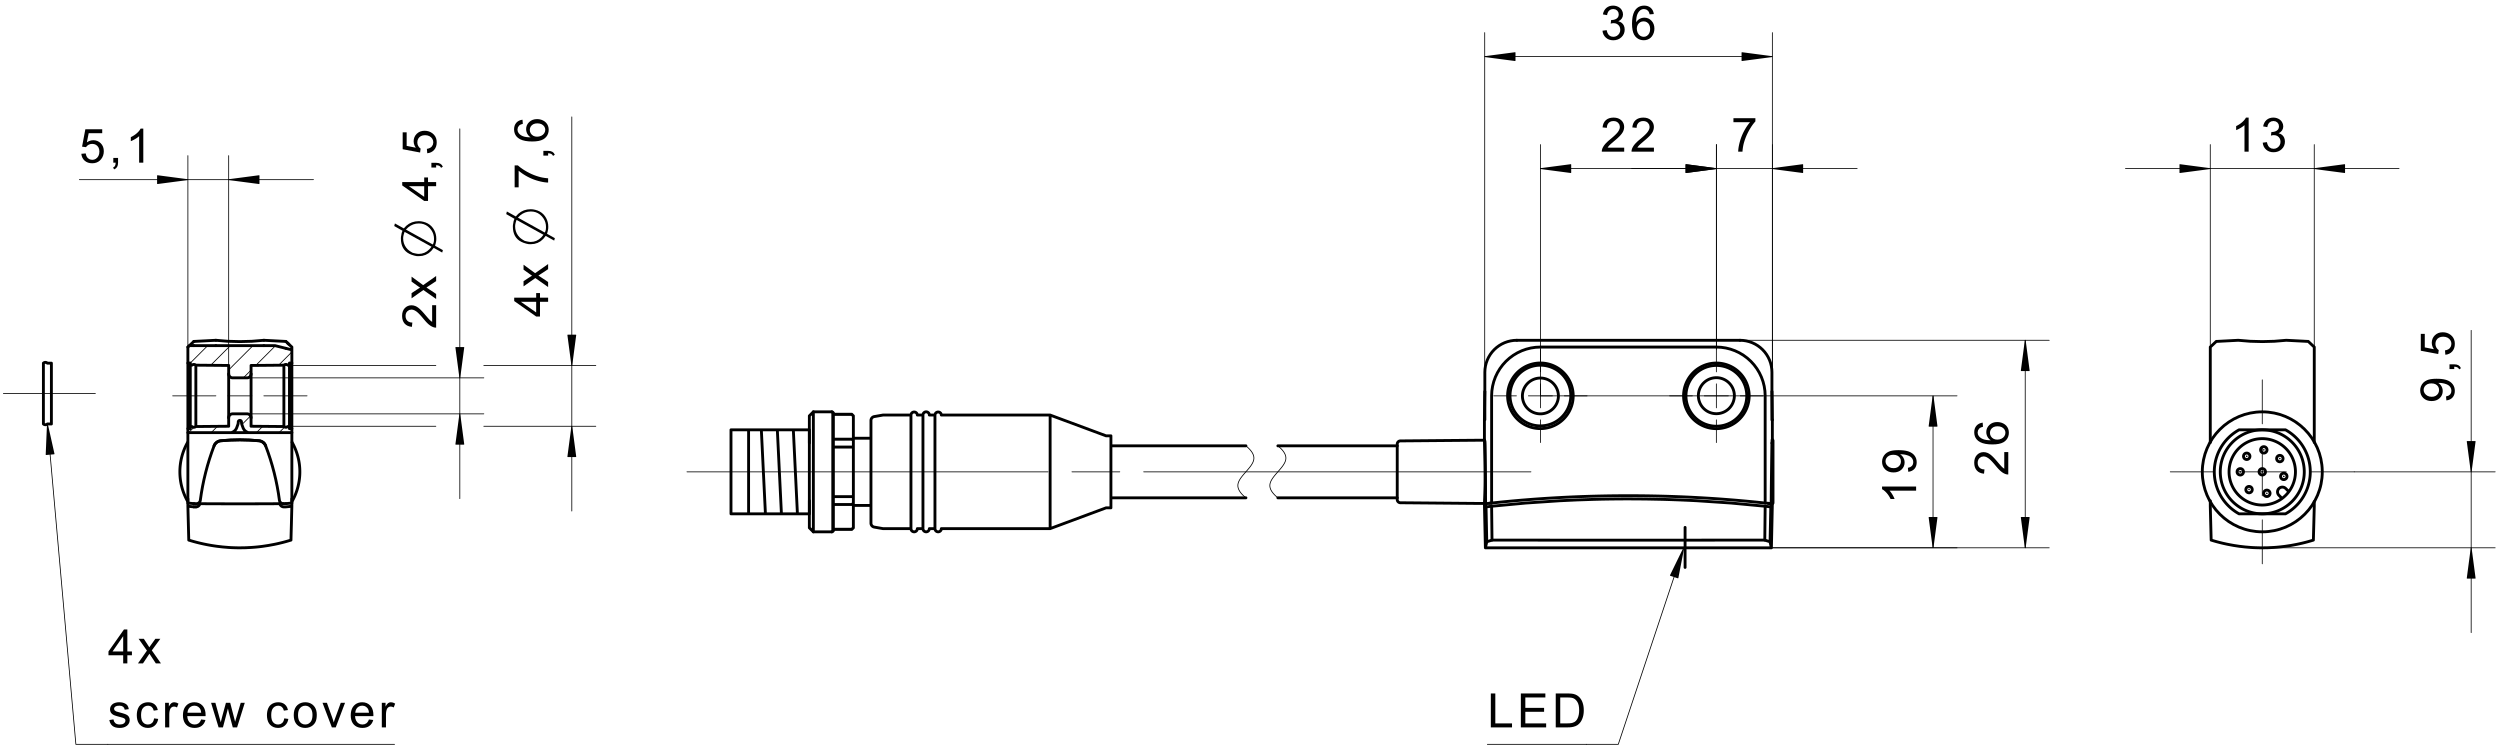 <svg fill="#000000" viewBox="0 0 590.67 176" xmlns="http://www.w3.org/2000/svg"><path d="m162.31 111.48h85.315m5.645 0h11.297m5.652 0h86.17m-35.912 0h9.276m5.67 0h11.339m5.669 0h9.278m172.79 5.67v-11.34m0 17.009v10.393m0-33.071v-10.393m-11.339 21.732h-10.393m16.061 0h11.34m5.668 0h10.395m-555.43-18.495h21.733m341.41 0.542h98.44m-43.873 35.906h43.874m-5.67-35.906v35.906" fill="none" stroke="#000" stroke-linecap="round" stroke-linejoin="round" stroke-miterlimit="10" stroke-width=".189"/><path d="M452.716 114.945v.983h-6.27l.226.263.225.312.227.36.207.37.169.344.132.319h-.95l-.205-.4-.225-.374-.245-.347-.266-.322-.364-.372-.358-.29-.35-.212v-.634M450.863 111.476l-.088-.945.576-.175.392-.284.224-.388.076-.481-.052-.426-.155-.368-.243-.312-.309-.25-.41-.2-.531-.166-.396-.083-.4-.049-.406-.016-.198.006.296.22.254.27.216.319.16.348.098.368.032.388-.046.479-.136.44-.224.4-.316.363-.389.302-.447.216-.504.13-.561.042-.581-.045-.519-.134-.461-.224-.402-.313-.325-.384-.233-.428-.139-.474-.047-.517.047-.508.141-.475.234-.445.32-.398.401-.327.481-.257.338-.123.396-.095.449-.068.507-.04.562-.014.588.014.54.039.491.067.44.094.39.119.426.188.372.228.32.27.264.309.208.342.15.37.087.4.031.429-.033.45-.098.405-.161.361-.228.32-.29.268-.34.21-.393.147zm-3.536-4.028l-.527.05-.448.151-.37.254-.277.318-.165.362-.056.4.059.42.178.38.298.344.393.269.463.163.533.053.479-.05.416-.154.35-.255.264-.333.16-.381.052-.429-.052-.427-.16-.374-.264-.318-.36-.246-.442-.148-.524-.05" fill-rule="evenodd"/><path d="m456.72 93.527-0.945 7.18m0 1e-3h1.89m1e-3 0-0.946-7.181m-0.911 7.181v-0.253m0 0.253v-0.253m0.095 0.253v-0.983m0.096 0.983v-1.712m0.096 1.712v-2.441m0.096 2.441v-3.17m0.097 3.17v-3.9m0.095 3.9v-4.63m0.096 4.63v-5.359m0.096 5.359v-6.088m0.096 6.088v-6.816m0.96 6.816v-0.253m0 0.253v-0.253m-0.096 0.253v-0.983m-0.096 0.983v-1.712m-0.096 1.712v-2.441m-0.095 2.441v-3.17m-0.097 3.17v-3.9m-0.096 3.9v-4.63m-0.096 4.63v-5.359m-0.096 5.359v-6.088m-0.095 6.088v-6.816m-0.049 35.541 0.946-7.18m0-1e-3h-1.891m0 0 0.945 7.181m0.912-7.181v0.253m0-0.253v0.253m-0.096-0.253v0.982m-0.096-0.982v1.712m-0.096-1.712v2.441m-0.095-2.441v3.17m-0.097-3.17v3.9m-0.096-3.9v4.63m-0.096-4.63v5.357m-0.096-5.357v6.087m-0.095-6.087v6.816m-0.96-6.816v0.253m0-0.253v0.253m0.095-0.253v0.982m0.096-0.982v1.712m0.096-1.712v2.441m0.096-2.441v3.17m0.097-3.17v3.9m0.095-3.9v4.63m0.096-4.63v5.357m0.096-5.357v6.087m0.096-6.087v6.816m-38.156 0.365h65.648m-99.428-49.035h99.428m-5.669 49.035v-49.035" fill="none" stroke="#000" stroke-linecap="round" stroke-linejoin="round" stroke-miterlimit="10" stroke-width=".189"/><path d="M473.544 106.815h.947v5.294l-.35-.023-.334-.09-.359-.162-.356-.215-.35-.268-.274-.248-.293-.298-.314-.348-.744-.885-.376-.42-.337-.355-.304-.283-.267-.218-.412-.256-.394-.152-.38-.052-.539.105-.444.316-.225.306-.135.362-.045.42.046.441.143.38.237.317.32.236.395.144.465.05-.104 1.011-.532-.088-.464-.159-.396-.23-.329-.304-.26-.368-.187-.426-.112-.484-.037-.543.04-.546.12-.485.2-.427.28-.367.339-.294.377-.21.416-.126.453-.042.476.05.47.146.314.162.326.217.337.277.281.266.33.34.376.417.866 1.012.338.379.232.237.264.23.265.186M468.44 99.853l.076.979-.5.159-.343.212-.316.445-.104.538.066.442.197.384.26.288.33.245.4.2.358.118.43.085.497.055.566.021-.329-.255-.268-.29-.207-.324-.145-.348-.087-.36-.029-.37.045-.472.136-.437.228-.4.318-.363.386-.304.442-.217.494-.13.547-.044.492.038.468.11.444.18.397.243.33.298.262.352.192.396.115.429.039.464-.036.473-.11.438-.178.402-.254.364-.325.33-.41.278-.502.216-.597.156-.691.094-.784.032-.879-.035-.776-.104-.676-.17-.573-.242-.473-.308-.331-.322-.257-.36-.184-.403-.11-.445-.037-.487.033-.451.1-.408.166-.365.232-.322.29-.273.34-.213.392-.151zm3.453 4.018l.498-.054.476-.16.409-.261.301-.347.18-.396.06-.417-.056-.396-.168-.357-.278-.319-.375-.248-.456-.15-.536-.05-.515.05-.436.148-.356.246-.266.321-.16.371-.054.423.054.42.16.378.266.334.351.257.417.155.484.052" fill-rule="evenodd"/><path d="m478.5 129.43 0.945-7.18m0-1e-3h-1.89m-1e-3 0 0.946 7.181m0.912-7.181v0.253m0-0.253v0.253m-0.096-0.253v0.982m-0.096-0.982v1.712m-0.097-1.712v2.441m-0.095-2.441v3.17m-0.096-3.17v3.9m-0.096-3.9v4.63m-0.096-4.63v5.357m-0.096-5.357v6.087m-0.097-6.087v6.816m-0.959-6.816v0.253m0-0.253v0.253m0.096-0.253v0.982m0.096-0.982v1.712m0.096-1.712v2.441m0.096-2.441v3.17m0.096-3.17v3.9m0.096-3.9v4.63m0.096-4.63v5.357m0.096-5.357v6.087m0.096-6.087v6.816m0.048-48.67-0.945 7.183m-1e-3 0h1.891m0 0-0.945-7.183m-0.912 7.183v-0.254m0 0.254v-0.254m0.096 0.254v-0.984m0.096 0.984v-1.711m0.096 1.711v-2.441m0.096 2.441v-3.171m0.096 3.171v-3.9m0.096 3.9v-4.629m0.096 4.629v-5.36m0.096 5.36v-6.088m0.096 6.088v-6.817m0.96 6.817v-0.254m0 0.254v-0.254m-0.096 0.254v-0.984m-0.096 0.984v-1.711m-0.097 1.711v-2.441m-0.095 2.441v-3.171m-0.096 3.171v-3.9m-0.096 3.9v-4.629m-0.096 4.629v-5.36m-0.096 5.36v-6.088m-0.097 6.088v-6.817m-73.019 1.724v-48.324m13.228 65.022v-65.022m-33.259 5.671h53.291" fill="none" stroke="#000" stroke-linecap="round" stroke-linejoin="round" stroke-miterlimit="10" stroke-width=".189"/><path d="M409.556 28.864v-.945h5.187v.765l-.306.347-.305.39-.304.434-.301.476-.303.517-.285.544-.26.548-.232.556-.204.561-.178.567-.11.41-.092.426-.075.44-.059.457-.041.471h-1.012l.021-.395.046-.425.074-.457.102-.488.129-.52.155-.532.178-.523.204-.516.227-.51.253-.5.27-.48.277-.453.283-.42.289-.388.296-.357" fill-rule="evenodd"/><path d="m405.52 39.835-7.181-0.947m0 0v1.89m0 1e-3 7.181-0.944m-7.181-0.912h0.254m-0.254 0h0.254m-0.254 0.096h0.984m-0.984 0.096h1.712m-1.712 0.095h2.442m-2.442 0.097h3.172m-3.172 0.096h3.9m-3.9 0.094h4.629m-4.629 0.098h5.358m-5.358 0.095h6.088m-6.088 0.095h6.817m-6.817 0.962h0.254m-0.254 0h0.254m-0.254-0.097h0.984m-0.984-0.095h1.712m-1.712-0.096h2.442m-2.442-0.098h3.172m-3.172-0.094h3.9m-3.9-0.097h4.629m-4.629-0.097h5.358m-5.358-0.094h6.088m-6.088-0.096h6.817m13.592-0.048 7.181 0.944m0 0v-1.891m0 0-7.181 0.947m7.181 0.912h-0.253m0.253 0h-0.253m0.253-0.097h-0.982m0.982-0.095h-1.712m1.712-0.096h-2.441m2.441-0.098h-3.169m3.169-0.094h-3.9m3.9-0.097h-4.628m4.628-0.097h-5.357m5.357-0.094h-6.086m6.086-0.096h-6.816m6.816-0.96h-0.253m0.253 0h-0.253m0.253 0.096h-0.982m0.982 0.096h-1.712m1.712 0.095h-2.441m2.441 0.097h-3.169m3.169 0.096h-3.9m3.9 0.094h-4.628m4.628 0.098h-5.357m5.357 0.095h-6.086m6.086 0.095h-6.816m-55.167 53.742v-59.363m41.574 48.324v-48.324m-41.574 5.671h41.574" fill="none" stroke="#000" stroke-linecap="round" stroke-linejoin="round" stroke-miterlimit="10" stroke-width=".189"/><path d="M383.745 34.883v.945h-5.294l.022-.35.091-.334.163-.359.214-.354.268-.352.248-.272.299-.294.348-.314.884-.744.421-.375.352-.339.287-.302.217-.268.254-.411.154-.396.051-.38-.105-.537-.315-.446-.307-.225-.361-.135-.42-.045-.443.048-.378.141-.316.238-.238.321-.144.393-.05.466-1.011-.103.088-.532.159-.464.232-.397.302-.328.368-.262.426-.186.484-.112.542-.036.547.04.487.12.426.2.366.28.294.337.21.377.126.416.043.454-.05.477-.147.468-.162.316-.217.325-.277.338-.266.281-.34.328-.416.376-1.013.867-.379.337-.238.232-.228.264-.187.267M390.772 34.883v.945h-5.296l.024-.35.09-.334.163-.359.214-.354.269-.352.25-.272.297-.294.346-.314.886-.744.421-.375.352-.339.285-.302.219-.268.255-.411.153-.396.05-.38-.105-.537-.316-.446-.305-.225-.363-.135-.42-.045-.441.048-.379.141-.316.238-.238.321-.143.393-.05.466-1.011-.103.088-.532.158-.464.232-.397.302-.328.369-.262.427-.186.482-.112.543-.036.547.04.486.12.427.2.367.28.293.337.21.377.125.416.042.454-.049.477-.147.468-.16.316-.22.325-.276.338-.265.281-.34.328-.416.376-1.012.867-.38.337-.239.232-.228.264-.186.267" fill-rule="evenodd"/><path d="m363.95 39.835 7.18 0.944m0 0v-1.891m0 0-7.18 0.947m7.18 0.912h-0.253m0.253 0h-0.253m0.253-0.097h-0.982m0.982-0.095h-1.711m1.711-0.096h-2.44m2.44-0.098h-3.17m3.17-0.094h-3.9m3.9-0.097h-4.627m4.627-0.097h-5.358m5.358-0.094h-6.087m6.087-0.096h-6.815m6.815-0.96h-0.253m0.253 0h-0.253m0.253 0.096h-0.982m0.982 0.096h-1.711m1.711 0.095h-2.44m2.44 0.097h-3.17m3.17 0.096h-3.9m3.9 0.094h-4.627m4.627 0.098h-5.358m5.358 0.095h-6.087m6.087 0.095h-6.815m41.209 0.05-7.181-0.947m0 0v1.89m0 1e-3 7.181-0.944m-7.181-0.912h0.254m-0.254 0h0.254m-0.254 0.096h0.984m-0.984 0.096h1.712m-1.712 0.095h2.442m-2.442 0.097h3.172m-3.172 0.096h3.9m-3.9 0.094h4.629m-4.629 0.098h5.358m-5.358 0.095h6.088m-6.088 0.095h6.817m-6.817 0.962h0.254m-0.254 0h0.254m-0.254-0.097h0.984m-0.984-0.095h1.712m-1.712-0.096h2.442m-2.442-0.098h3.172m-3.172-0.094h3.9m-3.9-0.097h4.629m-4.629-0.097h5.358m-5.358-0.094h6.088m-6.088-0.096h6.817m13.592 59.313v-91.488m-67.962 85.949v-85.949m67.962 5.669h-67.961" fill="none" stroke="#000" stroke-linecap="round" stroke-linejoin="round" stroke-miterlimit="10" stroke-width=".189"/><path d="M378.616 7.256l.984-.132.139.507.19.402.244.3.454.274.54.092.438-.054.391-.161.341-.267.267-.345.161-.399.052-.446-.048-.426-.148-.372-.245-.318-.323-.246-.374-.148-.428-.048-.314.027-.382.081.11-.862.159.01.404-.037.377-.11.35-.18.278-.26.17-.335.054-.418-.092-.493-.273-.403-.42-.266-.527-.088-.526.089-.43.27-.225.282-.163.36-.104.441-.982-.174.117-.467.177-.41.234-.355.29-.299.339-.239.379-.172.417-.101.456-.035.427.032.401.095.38.157.339.21.281.254.221.302.222.501.073.532-.07.496-.207.45-.347.382-.479.295.439.149.367.228.297.307.22.37.13.431.045.49-.048.503-.144.464-.24.427-.334.385-.408.319-.458.227-.51.137-.558.045-.506-.04-.461-.117-.416-.197-.372-.275-.31-.337-.235-.384-.16-.43M390.741 3.32l-.978.076-.159-.5-.212-.341-.447-.315-.538-.105-.442.065-.384.196-.288.261-.242.33-.2.398-.119.36-.087.43-.053.497-.021.567.254-.33.291-.268.324-.206.348-.146.359-.086.37-.03.474.046.436.136.4.228.362.317.304.388.216.44.131.495.044.546-.037.491-.108.468-.184.445-.242.398-.297.329-.352.263-.396.192-.43.114-.463.039-.474-.036-.437-.11-.401-.18-.366-.251-.328-.324-.278-.411-.219-.503-.155-.597-.093-.69-.032-.785.035-.878.102-.776.174-.676.238-.575.31-.472.32-.33.362-.257.403-.185.445-.11.486-.037.452.034.408.1.365.165.323.232.273.29.212.34.15.393zm-4.017 3.455l.053.497.16.476.26.41.346.3.398.18.416.06.396-.055.359-.168.317-.279.25-.376.149-.456.05-.535-.05-.514-.147-.435-.245-.357-.321-.267-.372-.16-.423-.053-.423.053-.376.16-.333.267-.257.35-.155.418-.052.484" fill-rule="evenodd"/><path d="m418.75 13.377-7.18-0.945m0 0v1.89m0 1e-3 7.18-0.946m-7.18-0.912h0.253m-0.253 0h0.253m-0.253 0.096h0.983m-0.983 0.096h1.712m-1.712 0.096h2.441m-2.441 0.097h3.17m-3.17 0.095h3.9m-3.9 0.096h4.63m-4.63 0.096h5.357m-5.357 0.096h6.087m-6.087 0.097h6.816m-6.816 0.96h0.253m-0.253 0h0.253m-0.253-0.097h0.983m-0.983-0.096h1.712m-1.712-0.096h2.441m-2.441-0.096h3.17m-3.17-0.095h3.9m-3.9-0.097h4.63m-4.63-0.096h5.357m-5.357-0.096h6.087m-6.087-0.096h6.816m-67.598-0.048 7.18 0.946m0 0v-1.891m0 0-7.18 0.945m7.18 0.913h-0.253m0.253 0h-0.253m0.253-0.097h-0.982m0.982-0.096h-1.711m1.711-0.096h-2.44m2.44-0.096h-3.17m3.17-0.095h-3.9m3.9-0.097h-4.629m4.629-0.096h-5.358m5.358-0.096h-6.086m6.086-0.096h-6.817m6.817-0.96h-0.253m0.253 0h-0.253m0.253 0.096h-0.982m0.982 0.096h-1.711m1.711 0.096h-2.44m2.44 0.097h-3.17m3.17 0.095h-3.9m3.9 0.096h-4.629m4.629 0.096h-5.358m5.358 0.096h-6.086m6.086 0.097h-6.817m205.08 98.15h33.297m-55.029 17.953h55.03m-5.67 20.031v-71.407" fill="none" stroke="#000" stroke-linecap="round" stroke-linejoin="round" stroke-miterlimit="10" stroke-width=".189"/><path d="M578.005 94.608l-.088-.945.576-.175.392-.284.226-.387.074-.483-.052-.425-.156-.366-.241-.314-.31-.249-.41-.201-.53-.165-.395-.082-.402-.05-.405-.015-.197.004.293.222.256.268.216.32.16.347.097.368.032.388-.045.477-.135.442-.225.402-.316.363-.39.301-.446.215-.504.13-.563.043-.578-.045-.522-.135-.46-.224-.401-.313-.325-.383-.234-.429-.137-.473-.048-.519.048-.505.14-.476.233-.446.32-.397.402-.328.481-.257.337-.122.395-.096.45-.066.507-.043.563-.012.59.012.54.04.489.068.438.092.391.12.427.188.373.228.317.27.266.31.208.341.149.372.09.4.029.428-.032.448-.098.405-.162.363-.227.32-.29.267-.34.21-.394.149zm-3.536-4.027l-.526.05-.448.152-.371.251-.276.32-.167.36-.054.402.06.418.178.382.298.343.392.27.462.162.534.054.478-.05.416-.154.352-.256.264-.333.158-.38.053-.428-.053-.428-.158-.373-.264-.32-.361-.246-.443-.146-.524-.05M579.857 87.2h-1.12v-1.121h1.12l.559.054.436.164.34.284.25.411-.42.273-.17-.27-.235-.188-.32-.116-.44-.048M577.76 83.819l-.088-1.034.461-.109.379-.178.296-.243.284-.463.093-.547-.058-.45-.179-.4-.297-.352-.398-.274-.473-.164-.55-.056-.523.054-.443.158-.363.264-.27.347-.163.41-.053.478.054.452.164.407.246.34.312.26-.12.925-4.116-.776v-3.985h.94v3.198l2.153.431-.279-.49-.168-.503-.056-.522.046-.502.136-.464.226-.423.319-.38.39-.316.442-.227.492-.134.545-.044.526.038.489.119.45.199.415.277.351.33.272.377.195.42.117.466.039.512-.039.522-.115.47-.19.423-.268.372-.331.307-.381.233-.431.161" fill-rule="evenodd"/><path d="m583.86 111.48 0.945-7.182m1e-3 0h-1.891m0 0 0.945 7.182m0.912-7.182v0.254m0-0.254v0.254m-0.096-0.254v0.985m-0.096-0.985v1.712m-0.096-1.712v2.442m-0.096-2.442v3.171m-0.096-3.171v3.9m-0.096-3.9v4.63m-0.096-4.63v5.36m-0.096-5.36v6.087m-0.096-6.087v6.818m-0.96-6.818v0.254m0-0.254v0.254m0.096-0.254v0.985m0.096-0.985v1.712m0.096-1.712v2.442m0.096-2.442v3.171m0.096-3.171v3.9m0.096-3.9v4.63m0.096-4.63v5.36m0.096-5.36v6.087m0.096-6.087v6.818m0.048 18.317-0.945 7.182m0 0h1.89m1e-3 0-0.946-7.182m-0.912 7.182v-0.255m0 0.255v-0.255m0.096 0.255v-0.984m0.096 0.984v-1.712m0.096 1.712v-2.443m0.096 2.443v-3.172m0.096 3.172v-3.9m0.096 3.9v-4.631m0.096 4.631v-5.36m0.096 5.36v-6.088m0.096 6.088v-6.818m0.96 6.818v-0.255m0 0.255v-0.255m-0.096 0.255v-0.984m-0.096 0.984v-1.712m-0.096 1.712v-2.443m-0.096 2.443v-3.172m-0.096 3.172v-3.9m-0.096 3.9v-4.631m-0.096 4.631v-5.36m-0.096 5.36v-6.088m-0.096 6.088v-6.818m-61.692-47.797v-47.836m24.567 47.836v-47.836m-44.599 5.671h64.63" fill="none" stroke="#000" stroke-linecap="round" stroke-linejoin="round" stroke-miterlimit="10" stroke-width=".189"/><path d="M531.284 35.828h-.984v-6.27l-.261.226-.312.225-.362.227-.37.207-.344.169-.319.132v-.95l.4-.205.373-.225.348-.245.323-.266.37-.364.293-.357.212-.35h.633M534.61 33.712l.983-.13.14.505.191.402.243.3.454.275.542.09.438-.051.39-.162.341-.268.268-.345.16-.397.053-.448-.049-.426-.148-.372-.245-.317-.323-.245-.375-.15-.429-.048-.313.027-.38.083.109-.864.157.012.407-.038.376-.109.35-.181.28-.259.166-.337.056-.416-.09-.495-.277-.401-.418-.267-.526-.09-.526.091-.431.271-.224.281-.165.36-.103.442-.984-.176.12-.466.176-.41.233-.355.291-.3.339-.239.378-.17.418-.103.456-.033.425.03.403.095.38.159.338.208.28.256.223.301.223.501.073.531-.07.496-.209.45-.346.383-.479.295.437.148.368.228.299.307.217.372.132.429.044.488-.048.507-.144.464-.238.426-.335.386-.408.317-.459.228-.508.136-.56.045-.505-.038-.461-.119-.416-.196-.372-.275-.311-.337-.235-.384-.161-.43" fill-rule="evenodd"/><path d="m522.22 39.835-7.181-0.947m0 0v1.89m0 1e-3 7.181-0.944m-7.181-0.912h0.253m-0.253 0h0.253m-0.253 0.096h0.982m-0.982 0.096h1.712m-1.712 0.095h2.441m-2.441 0.097h3.17m-3.17 0.096h3.9m-3.9 0.094h4.629m-4.629 0.098h5.358m-5.358 0.095h6.088m-6.088 0.095h6.816m-6.816 0.962h0.253m-0.253 0h0.253m-0.253-0.097h0.982m-0.982-0.095h1.712m-1.712-0.096h2.441m-2.441-0.098h3.17m-3.17-0.094h3.9m-3.9-0.097h4.629m-4.629-0.097h5.358m-5.358-0.094h6.088m-6.088-0.096h6.816m24.932-0.048 7.181 0.944m0 0v-1.891m0 0-7.181 0.947m7.181 0.912h-0.253m0.253 0h-0.253m0.253-0.097h-0.983m0.983-0.095h-1.712m1.712-0.096h-2.441m2.441-0.098h-3.17m3.17-0.094h-3.9m3.9-0.097h-4.628m4.628-0.097h-5.359m5.359-0.094h-6.087m6.087-0.096h-6.816m6.816-0.96h-0.253m0.253 0h-0.253m0.253 0.096h-0.983m0.983 0.096h-1.712m1.712 0.095h-2.441m2.441 0.097h-3.17m3.17 0.096h-3.9m3.9 0.094h-4.628m4.628 0.098h-5.359m5.359 0.095h-6.087m6.087 0.095h-6.816m-488.78 57.994h55.937m-55.937-8.504h55.937m-5.669-58.827v87.362" fill="none" stroke="#000" stroke-linecap="round" stroke-linejoin="round" stroke-miterlimit="10" stroke-width=".189"/><path d="M102.1 72.116h.945v5.296l-.348-.023-.336-.092-.358-.161-.355-.216-.352-.268-.272-.248-.293-.297-.314-.348-.745-.886-.375-.42-.338-.353-.303-.285-.268-.218-.41-.254-.397-.154-.378-.05-.539.104-.445.316-.226.305-.134.363-.044.42.046.441.143.38.236.315.321.237.394.144.466.05-.104 1.013-.532-.088-.464-.16-.397-.231-.33-.303-.26-.369-.186-.425-.11-.484-.038-.543.04-.545.12-.487.2-.427.28-.367.337-.293.38-.21.414-.126.453-.042.478.049.467.148.316.16.325.219.338.277.281.265.328.339.376.417.869 1.013.337.38.23.237.264.229.267.187M103.045 70.643l-3.017-2.122-2.788 1.963v-1.23l1.362-.891.355-.227.295-.177-.34-.23-1.672-1.192v-1.174l2.733 2.006 3.072-2.16v1.208l-2.29 1.51 2.29 1.524M103.045 43.993h-1.918v3.476h-.902l-5.193-3.657v-.803h5.193v-1.082h.902v1.082h1.918zm-2.82 0h-3.613l3.613 2.51v-2.51M103.045 39.59h-1.121v-1.12h1.121l.558.054.437.164.339.283.25.412-.42.273-.169-.272-.235-.188-.321-.115-.439-.048M100.945 36.21l-.086-1.034.46-.11.381-.177.295-.244.284-.462.093-.548-.058-.45-.18-.401-.297-.352-.396-.273-.473-.164-.552-.055-.521.053-.443.159-.364.264-.27.345-.162.412-.054.478.054.452.164.406.245.34.312.26-.12.926-4.116-.778v-3.984h.94v3.198l2.155.432-.28-.49-.168-.504-.056-.521.045-.504.138-.463.226-.422.319-.382.39-.314.44-.227.494-.135.544-.045.525.04.49.119.45.198.416.278.35.33.272.375.196.421.116.467.038.51-.038.523-.115.471-.19.421-.269.374-.33.306-.382.234-.43.16M100.003 52.393l.562.174.511.236.456.298.405.36.354.423.285.457.222.481.16.506.095.53.032.551-.02.476-.12.618-.1.357-.059.199 1.85 1.034-.16.578-2.008-1.114-.561.708-.635.551-.708.393-.78.238-.855.077-.537-.019-.536-.12-.61-.19-.542-.235-.473-.283-.404-.33-.336-.374-.28-.422-.218-.474-.154-.525-.094-.576-.03-.627.018-.377.082-.438.078-.477.2-.537-1.95-1.113.16-.616 2.106 1.173.575-.616.641-.479.708-.34.775-.207.841-.069.522.035zm-4.096 1.85l6.344 3.518.165-.32.099-.432.033-.54-.041-.573-.122-.544-.202-.513-.285-.482-.365-.453-.433-.401-.472-.31-.513-.224-.554-.135-.592-.043-.696.057-.653.174-.612.292-.57.406zm-.656 2.048l.042.6.13.564.216.524.3.488.386.448.29.249.39.272.492.293.594.144.476.086.362.029.7-.068.652-.203.604-.337.558-.473.51-.61-6.363-3.518-.188.574-.114.504-.037.434" fill-rule="evenodd"/><path d="m108.64 97.779-0.945 7.18m0 1e-3h1.892m0 0-0.947-7.181m-0.911 7.181v-0.253m0 0.253v-0.253m0.097 0.253v-0.983m0.094 0.983v-1.712m0.096 1.712v-2.441m0.098 2.441v-3.17m0.095 3.17v-3.9m0.095 3.9v-4.628m0.098 4.628v-5.357m0.094 5.357v-6.087m0.096 6.087v-6.816m0.96 6.816v-0.253m0 0.253v-0.253m-0.096 0.253v-0.983m-0.096 0.983v-1.712m-0.096 1.712v-2.441m-0.095 2.441v-3.17m-0.097 3.17v-3.9m-0.096 3.9v-4.628m-0.096 4.628v-5.357m-0.096 5.357v-6.087m-0.095 6.087v-6.816m-0.049-8.869 0.947-7.18m0 0h-1.892m0 0 0.945 7.18m0.912-7.18v0.253m0-0.253v0.253m-0.096-0.253v0.982m-0.096-0.982v1.712m-0.096-1.712v2.441m-0.095-2.441v3.169m-0.097-3.169v3.9m-0.096-3.9v4.627m-0.096-4.627v5.357m-0.096-5.357v6.086m-0.095-6.086v6.814m-0.96-6.814v0.253m0-0.253v0.253m0.097-0.253v0.982m0.094-0.982v1.712m0.096-1.712v2.441m0.098-2.441v3.169m0.095-3.169v3.9m0.095-3.9v4.627m0.098-4.627v5.357m0.094-5.357v6.086m0.096-6.086v6.814m-49.274 11.799h43.653m11.338 0h26.458m-81.449-14.361h43.653m11.338 0h26.458m-5.669-58.723v93.116" fill="none" stroke="#000" stroke-linecap="round" stroke-linejoin="round" stroke-miterlimit="10" stroke-width=".189"/><path d="M129.503 71.308h-1.92v3.476h-.902l-5.191-3.656v-.804h5.191v-1.081h.903v1.081h1.919zm-2.822 0h-3.613l3.613 2.51v-2.51M129.503 67.819l-3.018-2.122-2.788 1.963v-1.23l1.36-.891.358-.227.293-.178-.34-.23-1.67-1.19v-1.175l2.731 2.006 3.074-2.16v1.208l-2.291 1.51 2.29 1.524M122.539 44.257h-.946v-5.186h.764l.348.305.39.305.433.303.476.304.519.301.542.287.55.259.554.232.562.204.569.177.41.11.423.091.442.076.456.059.472.041v1.011l-.396-.02-.424-.047-.458-.074-.488-.102-.52-.129-.532-.155-.524-.177-.516-.204-.506-.228-.502-.252-.482-.27-.45-.277-.421-.282-.39-.291-.355-.295M129.503 36.767h-1.122v-1.122h1.122l.557.055.436.164.34.283.25.412-.42.272-.17-.271-.235-.188-.32-.115-.438-.049M123.452 28.28l.076.979-.5.157-.343.215-.314.444-.106.538.066.442.197.384.26.288.33.244.4.2.36.118.427.086.498.053.566.021-.329-.253-.268-.29-.205-.325-.147-.348-.087-.36-.029-.368.045-.474.136-.436.229-.4.317-.363.386-.304.442-.217.494-.13.547-.044.492.036.468.11.445.182.397.243.329.297.262.352.192.395.115.43.039.465-.036.473-.11.437-.178.402-.254.365-.325.328-.41.28-.502.217-.597.156-.691.092-.784.031-.879-.033-.776-.104-.676-.171-.573-.241-.473-.308-.332-.322-.257-.361-.182-.404-.11-.444-.038-.487.035-.45.099-.408.165-.366.231-.322.291-.274.34-.21.392-.152zm3.453 4.017l.498-.053.476-.16.409-.261.302-.346.18-.397.06-.417-.057-.396-.168-.358-.278-.317-.375-.25-.457-.149-.535-.05-.515.05-.435.147-.357.245-.267.322-.16.372-.053.422.054.422.16.377.266.333.351.258.417.154.484.052M126.46 49.57l.561.173.51.236.459.298.403.36.352.423.287.457.224.48.159.506.094.53.032.552-.02.476-.118.618-.1.357-.06.198 1.85 1.035-.16.578-2.008-1.114-.561.707-.635.552-.708.393-.78.237-.856.078-.536-.019-.537-.12-.61-.19-.54-.237-.474-.28-.405-.33-.336-.375-.279-.422-.217-.475-.156-.524-.092-.576-.032-.627.02-.377.08-.439.08-.476.198-.537-1.949-1.113.16-.616 2.107 1.173.574-.616.64-.479.71-.342.773-.206.841-.068.523.035zm-4.096 1.847l6.343 3.52.165-.32.1-.432.032-.541-.04-.573-.121-.543-.203-.513-.284-.482-.365-.453-.434-.401-.473-.312-.513-.223-.554-.134-.59-.043-.696.057-.654.174-.613.291-.57.406zm-.656 2.05l.043.6.13.564.212.524.302.488.386.448.29.25.39.271.494.293.592.144.477.085.361.03.7-.068.654-.203.604-.337.557-.473.508-.61-6.363-3.518-.188.574-.112.504-.037.434" fill-rule="evenodd"/><path d="m135.1 100.71-0.946 7.181m0 1e-3h1.89m0 0-0.944-7.182m-0.912 7.182v-0.254m0 0.254v-0.254m0.096 0.254v-0.983m0.096 0.983v-1.713m0.096 1.713v-2.442m0.095 2.442v-3.171m0.097 3.171v-3.9m0.096 3.9v-4.63m0.096 4.63v-5.358m0.096 5.358v-6.087m0.095 6.087v-6.817m0.96 6.817v-0.254m0 0.254v-0.254m-0.095 0.254v-0.983m-0.096 0.983v-1.713m-0.096 1.713v-2.442m-0.096 2.442v-3.171m-0.097 3.171v-3.9m-0.095 3.9v-4.63m-0.096 4.63v-5.358m-0.096 5.358v-6.087m-0.096 6.087v-6.817m-0.048-14.726 0.944-7.183m0 0h-1.89m0 0 0.946 7.183m0.911-7.183v0.255m0-0.255v0.255m-0.095-0.255v0.984m-0.096-0.984v1.713m-0.096-1.713v2.443m-0.096-2.443v3.172m-0.097-3.172v3.9m-0.095-3.9v4.63m-0.096-4.63v5.358m-0.096-5.358v6.088m-0.096-6.088v6.817m-0.96-6.817v0.255m0-0.255v0.255m0.096-0.255v0.984m0.096-0.984v1.713m0.096-1.713v2.443m0.095-2.443v3.172m0.097-3.172v3.9m0.096-3.9v4.63m0.096-4.63v5.358m0.096-5.358v6.088m0.095-6.088v6.817m-90.66 7.546v-56.755m9.638 49.575v-49.575m20.032 5.671h-55.31" fill="none" stroke="#000" stroke-linecap="round" stroke-linejoin="round" stroke-miterlimit="10" stroke-width=".189"/><path d="M19.215 36.336l1.033-.087.11.462.175.378.244.296.464.284.547.094.45-.059.4-.179.353-.297.273-.396.164-.473.055-.552-.054-.523-.157-.441-.265-.364-.346-.271-.41-.161-.48-.055-.451.055-.405.162-.343.248-.258.311-.925-.12.776-4.116h3.986v.94h-3.199l-.43 2.155.487-.28.506-.168.52-.056.504.046.464.136.421.227.381.317.316.39.226.442.134.492.046.546-.039.525-.12.49-.197.45-.278.415-.33.35-.377.274-.42.193-.466.117-.512.039-.521-.037-.472-.116-.422-.191-.371-.268-.308-.33-.234-.382-.16-.43M26.77 38.436v-1.121h1.122v1.121l-.055.557-.164.438-.282.338-.412.251-.274-.42.271-.17.19-.235.114-.322.048-.437M33.857 38.436h-.984v-6.27l-.261.227-.31.226-.362.225-.37.207-.345.169-.318.132v-.95l.398-.205.375-.225.348-.245.323-.266.37-.364.291-.357.212-.35h.633" fill-rule="evenodd"/><path d="m44.39 42.443-7.18-0.947m0 0v1.89m0 0 7.18-0.943m-7.18-0.913h0.253m-0.253 0h0.253m-0.253 0.097h0.982m-0.982 0.096h1.711m-1.711 0.094h2.44m-2.44 0.096h3.17m-3.17 0.097h3.898m-3.898 0.097h4.629m-4.629 0.096h5.357m-5.357 0.094h6.086m-6.086 0.096h6.815m-6.815 0.96h0.253m-0.253 0h0.253m-0.253-0.096h0.982m-0.982-0.096h1.711m-1.711-0.094h2.44m-2.44-0.097h3.17m-3.17-0.097h3.898m-3.898-0.096h4.629m-4.629-0.094h5.357m-5.357-0.098h6.086m-6.086-0.095h6.815m10.003-0.047 7.181 0.943m1e-3 0v-1.89m0 0-7.182 0.947m7.182 0.91h-0.254m0.254 0h-0.254m0.254-0.096h-0.983m0.983-0.096h-1.713m1.713-0.094h-2.442m2.442-0.097h-3.171m3.171-0.097h-3.9m3.9-0.096h-4.63m4.63-0.094h-5.36m5.36-0.098h-6.09m6.09-0.095h-6.818m6.818-0.96h-0.254m0.254 0h-0.254m0.254 0.097h-0.983m0.983 0.096h-1.713m1.713 0.094h-2.442m2.442 0.096h-3.171m3.171 0.097h-3.9m3.9 0.097h-4.63m4.63 0.096h-5.36m5.36 0.094h-6.09m6.09 0.096h-6.818m-28.907 133.47h-7.558m0 0-6.728-75.693m1e-3 0-0.306 7.236m0 0 1.883-0.167m0 0-1.578-7.07m-0.225 7.23-0.055-0.616m0.055 0.616-0.055-0.616m0.247 0.599-0.184-2.07m0.375 2.052-0.313-3.52m0.504 3.504-0.441-4.974m0.633 4.957-0.572-6.427m1.527 6.342-0.054-0.616m0.054 0.616-0.054-0.616m-0.137 0.633-0.183-2.07m-8e-3 2.086-0.312-3.521m0.121 3.538-0.442-4.973m0.25 4.99-0.57-6.426" fill="none" stroke="#000" stroke-linecap="round" stroke-linejoin="round" stroke-miterlimit="10" stroke-width=".189"/><path d="M29.104 156.739v-1.92h-3.476v-.9l3.657-5.192h.803v5.192h1.083v.9h-1.083v1.92zm0-2.82v-3.614l-2.51 3.614h2.51M32.595 156.739l2.121-3.018-1.963-2.787h1.23l.89 1.36.229.358.177.293.23-.34 1.191-1.67h1.175l-2.007 2.732 2.16 3.072h-1.21l-1.508-2.291-1.524 2.29M25.83 170.121l.974-.152.153.516.3.38.284.174.35.104.416.033.59-.068.415-.205.245-.302.083-.348-.072-.298-.217-.227-.354-.15-.653-.183-.647-.174-.502-.157-.354-.14-.365-.239-.27-.313-.158-.372-.053-.41.044-.371.13-.345.212-.303.274-.249.272-.154.352-.13.413-.09.439-.03.437.022.399.067.361.11.452.23.313.304.209.392.13.505-.961.13-.13-.398-.253-.301-.378-.188-.507-.063-.582.056-.385.168-.219.243-.072.281.12.344.378.263.29.09 1.204.336.484.152.344.132.371.216.28.299.176.378.059.463-.072.48-.218.45-.347.382-.478.288-.376.132-.408.078-.44.026-.532-.028-.465-.089-.399-.147-.33-.205-.347-.364-.253-.466M36.41 169.728l.967.127-.11.472-.174.42-.233.365-.297.31-.344.247-.382.176-.42.104-.456.036-.566-.048-.51-.145-.449-.243-.393-.34-.26-.338-.202-.395-.144-.447-.086-.5-.03-.556.02-.454.059-.426.097-.397.136-.367.243-.432.316-.35.387-.274.438-.197.463-.117.487-.04.45.029.41.09.365.151.323.211.352.361.257.453.16.54-.956.149-.19-.512-.297-.369-.381-.221-.455-.073-.465.058-.401.18-.342.296-.204.306-.145.381-.087.46-.03.538.029.545.084.465.141.384.196.306.328.294.391.176.45.059.531-.088.436-.267.228-.278.164-.366M39.01 171.855v-5.806h.885v.882l.324-.514.298-.3.304-.15.331-.048.501.078.51.239-.339.912-.36-.16-.361-.054-.307.05-.272.148-.22.23-.147.306-.092.36-.055.382-.017.406v3.039M47.523 169.985l1.017.125-.147.422-.197.37-.248.32-.3.271-.348.216-.393.153-.438.093-.483.03-.489-.03-.445-.095-.404-.155-.363-.22-.321-.28-.267-.34-.209-.392-.148-.44-.09-.49-.029-.542.03-.558.09-.509.151-.454.212-.403.272-.349.319-.292.356-.227.39-.161.428-.097.463-.032.556.05.503.147.448.248.394.346.267.345.205.393.148.447.09.497.029.55-.005.262h-4.328l.082.588.182.488.276.39.35.28.404.17.46.056.5-.07.423-.213.237-.228.202-.303zm-3.23-1.59h3.24l-.07-.448-.124-.366-.178-.285-.344-.315-.407-.19-.467-.063-.428.05-.382.151-.333.252-.26.336-.17.404-.078.474M51.647 171.855l-1.776-5.806h1.015l1.27 4.598.3-1.198.924-3.4h1.01l1.16 4.478 1.327-4.478h.956l-1.814 5.806h-1.022l-.924-3.476-.222-.99-1.178 4.466M67.16 169.728l.967.127-.11.472-.174.42-.234.365-.297.31-.344.247-.382.176-.418.104-.458.036-.566-.048-.508-.145-.45-.243-.394-.34-.259-.338-.202-.395-.145-.447-.086-.5-.03-.556.02-.454.06-.426.097-.397.136-.367.244-.432.314-.35.387-.274.439-.197.462-.117.487-.04.452.029.408.09.365.151.323.211.352.361.257.453.16.54-.956.149-.189-.512-.297-.369-.382-.221-.454-.073-.464.058-.403.18-.341.296-.204.306-.146.381-.087.46-.027.538.026.545.084.465.14.384.198.306.329.294.39.176.45.059.53-.088.438-.267.227-.278.164-.366M69.404 168.952l.036-.612.107-.544.18-.477.25-.411.323-.344.395-.283.436-.2.476-.122.518-.04.461.03.428.096.39.158.357.218.32.286.275.336.212.384.152.433.092.481.03.53-.02.529-.065.472-.106.41-.148.354-.258.395-.326.33-.395.27-.439.197-.466.119-.494.038-.469-.03-.43-.095-.397-.155-.357-.22-.32-.28-.27-.34-.209-.396-.149-.45-.09-.507zm1.01 0l.031.522.091.454.152.382.214.314.351.307.408.184.464.061.461-.061.406-.186.352-.31.213-.315.152-.388.091-.461.03-.536-.03-.505-.093-.44-.154-.376-.214-.307-.351-.31-.404-.186-.459-.062-.464.062-.408.184-.351.306-.214.31-.152.384-.09.452-.031.521M78.408 171.855l-2.208-5.806h1.039l1.246 3.478.131.38.124.389.117.4.1-.327.12-.369 1.437-3.95h1.01l-2.197 5.805M87.168 169.985l1.016.125-.145.422-.198.37-.248.32-.3.271-.348.216-.392.153-.437.093-.484.03-.49-.03-.445-.095-.405-.155-.363-.22-.32-.28-.266-.34-.21-.392-.148-.44-.09-.49-.028-.542.03-.558.09-.509.152-.454.21-.403.272-.349.32-.292.354-.227.393-.161.427-.097.462-.032.556.05.503.147.448.248.396.346.265.345.207.393.148.447.088.497.03.55-.006.262h-4.33l.086.588.18.488.276.39.352.28.404.17.459.056.5-.07.422-.213.237-.228.204-.303zm-3.23-1.59h3.24l-.07-.448-.124-.366-.177-.285-.344-.315-.406-.19-.469-.063-.428.05-.38.151-.335.252-.26.336-.169.404-.077.474M90.21 171.855v-5.806h.885v.882l.326-.514.298-.3.302-.15.331-.048.501.078.511.239-.339.912-.361-.16-.36-.054-.307.05-.273.148-.22.23-.147.306-.09.36-.055.382-.019.406v3.039" fill-rule="evenodd"/><path d="m25.485 175.86h67.725m281.58 0h7.559m-1e-3 0 15.477-46.427m0 0-3.17 6.514m0 0 1.795 0.598m0 0 1.375-7.112m-3.091 6.539 0.195-0.587m-0.195 0.587 0.195-0.587m-0.014 0.648 0.656-1.97m-0.473 2.03 1.117-3.353m-0.936 3.415 1.58-4.738m-1.397 4.798 2.04-6.12m-1.129 6.424 0.196-0.587m-0.196 0.587 0.196-0.587m-0.379 0.527 0.657-1.971m-0.839 1.909 1.118-3.354m-1.3 3.293 1.579-4.738m-1.762 4.678 2.042-6.121" fill="none" stroke="#000" stroke-linecap="round" stroke-linejoin="round" stroke-miterlimit="10" stroke-width=".189"/><path d="M352.235 171.855v-8.012h1.06v7.066h3.946v.946M359.327 171.855v-8.012h5.793v.945h-4.733v2.453h4.432v.94h-4.432v2.728h4.918v.946M367.572 171.855v-8.012h2.76l.573.012.476.038.378.064.436.134.392.192.346.248.298.286.257.324.216.362.176.4.137.43.1.46.06.49.019.522-.013.443-.04.417-.067.392-.092.364-.156.444-.183.39-.208.337-.35.41-.383.317-.436.23-.52.168-.39.076-.429.046-.465.016zm1.06-.946h1.71l.491-.016.414-.05.337-.082.407-.177.314-.237.234-.28.194-.338.158-.395.117-.455.072-.517.024-.574-.027-.592-.077-.519-.13-.446-.182-.372-.293-.402-.334-.302-.373-.204-.343-.091-.457-.055-.572-.017h-1.684v6.121" fill-rule="evenodd"/><path d="m351.42 175.86h23.377" fill="none" stroke="#000" stroke-linecap="round" stroke-linejoin="round" stroke-miterlimit="10" stroke-width=".189"/><path d="M523.637 80.67l5.196-.272M540.173 80.398l5.196.271M528.833 80.398l2.828.234 2.843.077 2.843-.077 2.826-.234M523.647 80.66l-.619.58-.808.76M522.22 93.959v10.596M522.22 118.33v.522M522.22 93.527v.432M522.22 93.503v.024M522.22 82v11.503M522.22 82h0M522.22 82v-.002V82v-.002V82M546.787 82l-.808-.76-.618-.58M546.787 82v11.492M546.787 93.492v.035M546.787 93.527v.432M546.787 93.959v10.572M546.787 118.512v.34M523.757 127.995l.658.173.658.163.332.076.334.074.33.072.334.068 1.336.248 1.342.203 1.35.157 1.354.114.342.021.338.019.342.014.338.012.682.018.678.006 1.359-.024 1.357-.066.678-.05.678-.064.339-.034.337-.04.339-.04.337-.044 1.343-.202 1.335-.248.664-.14.661-.15.66-.163.659-.173M546.787 119.612v-1.107M522.22 119.612v-1.195M546.787 119.612l-.051 1.95-.05 1.947-.055 2.05-.054 2.049M546.577 127.608l-.662.2-.664.187M522.22 119.612l.05 1.95.053 1.947.053 2.05.053 2.049M522.43 127.608l.663.2.664.187M544.425 111.48c0 5.479-4.442 9.921-9.921 9.921-5.48 0-9.921-4.442-9.921-9.92 0-5.481 4.441-9.922 9.921-9.922a9.922 9.922 0 0 1 9.92 9.748z" fill="none" stroke="#000" stroke-linecap="round" stroke-linejoin="round" stroke-miterlimit="10" stroke-width=".68"/><path d="m542.34 111.48a7.842 7.842 0 1 1-7.841-7.843 7.843 7.843 0 0 1 7.841 7.706zm-3.155 6.29-0.745-0.745m1.605-1.604a1.134 1.134 0 0 0-1.605 1.604m1.605-1.604 0.742 0.744" fill="none" stroke="#000" stroke-linecap="round" stroke-linejoin="round" stroke-miterlimit="10" stroke-width=".68"/><path d="M531.47 115.63a.094.094 0 0 1-.094.094.094.094 0 1 1 0-.188c.052 0 .093.041.095.092zM534.597 111.48a.095.095 0 0 1-.093.095.095.095 0 0 1-.095-.095c0-.052.043-.095.095-.095.05 0 .093.042.093.094z" fill="none" stroke="#000" stroke-linecap="round" stroke-linejoin="round" stroke-miterlimit="10" stroke-width=".189"/><path d="M536.34 116.563a.756.756 0 1 1 0-.014z" fill="none" stroke="#000" stroke-linecap="round" stroke-linejoin="round" stroke-miterlimit="10" stroke-width=".68"/><path d="M535.679 116.563a.095.095 0 0 1-.095.094.094.094 0 0 1 0-.188c.052 0 .095.04.095.092z" fill="none" stroke="#000" stroke-linecap="round" stroke-linejoin="round" stroke-miterlimit="10" stroke-width=".189"/><path d="M535.621 106.296a.755.755 0 1 1 0-.013z" fill="none" stroke="#000" stroke-linecap="round" stroke-linejoin="round" stroke-miterlimit="10" stroke-width=".68"/><path d="M534.96 106.296a.095.095 0 0 1-.095.095.095.095 0 0 1 0-.19c.052 0 .095.042.095.094zM539.681 112.56a.095.095 0 0 1-.094.095.094.094 0 1 1 0-.188c.052 0 .094.04.094.092z" fill="none" stroke="#000" stroke-linecap="round" stroke-linejoin="round" stroke-miterlimit="10" stroke-width=".189"/><path d="M540.343 112.56a.757.757 0 1 1 0-.012zM532.132 115.63a.755.755 0 1 1-.001-.013z" fill="none" stroke="#000" stroke-linecap="round" stroke-linejoin="round" stroke-miterlimit="10" stroke-width=".68"/><path d="M538.748 108.352a.094.094 0 1 1 0-.002z" fill="none" stroke="#000" stroke-linecap="round" stroke-linejoin="round" stroke-miterlimit="10" stroke-width=".189"/><path d="M531.585 107.805a.757.757 0 1 1-.756-.756c.412 0 .75.331.755.743z" fill="none" stroke="#000" stroke-linecap="round" stroke-linejoin="round" stroke-miterlimit="10" stroke-width=".68"/><path d="M530.924 107.805a.095.095 0 0 1-.095.095.095.095 0 0 1-.094-.095c0-.052.042-.095.094-.095.051 0 .094.042.095.094z" fill="none" stroke="#000" stroke-linecap="round" stroke-linejoin="round" stroke-miterlimit="10" stroke-width=".189"/><path d="M530.063 111.48a.756.756 0 1 1 0-.013z" fill="none" stroke="#000" stroke-linecap="round" stroke-linejoin="round" stroke-miterlimit="10" stroke-width=".68"/><path d="M529.401 111.48a.095.095 0 0 1-.094.095.095.095 0 0 1-.095-.095c0-.052.043-.095.095-.095.05 0 .093.042.094.094z" fill="none" stroke="#000" stroke-linecap="round" stroke-linejoin="round" stroke-miterlimit="10" stroke-width=".189"/><path d="m535.26 111.48a0.756 0.756 0 1 1 0-0.013zm4.15-3.128a0.756 0.756 0 1 1 0-0.013zm-10.395-6.793a11.338 11.338 0 0 0 0 19.842m5.489-19.842h-5.49m1e-3 19.842h5.489m5.489 0a11.336 11.336 0 0 0 0-19.842m-5.489 19.842h5.49m-1e-3 -19.842h-5.489" fill="none" stroke="#000" stroke-linecap="round" stroke-linejoin="round" stroke-miterlimit="10" stroke-width=".68"/><path d="m548.68 111.48c0 7.828-6.346 14.173-14.173 14.173-7.828 0-14.173-6.345-14.173-14.173s6.345-14.173 14.173-14.173c7.73 0 14.036 6.196 14.17 13.926z" fill="none" stroke="#000" stroke-linecap="round" stroke-linejoin="round" stroke-miterlimit="10" stroke-width=".68"/><path d="m72.548 93.527h-10.205m-2.835 0h-5.67m-2.834 0h-10.204m25.13 8.692 1.331-1.33m-6.676 1.33 1.487-1.486m-4.922-0.423 2.047-2.049m-9.302 3.958 1.489-1.487m14.443-14.442 3.13-3.131m-24.407 19.06 1.277-1.274m11.668-11.67 1.824-1.824m1.114-1.115 4.647-4.647m-11.052 5.708 5.73-5.73m-9.988 4.643 4.642-4.643m-9.457 4.112 4.113-4.112" fill="none" stroke="#000" stroke-linecap="round" stroke-linejoin="round" stroke-miterlimit="10" stroke-width=".189"/><path d="M52.164 104.136l2.253-.161 2.256-.055 2.255.055 2.256.161M50.577 105.344l.052-.123.059-.114.068-.114.073-.108.042-.05.041-.051.044-.05.047-.048.094-.089.1-.082.054-.039.054-.037.027-.018.028-.017.028-.018.03-.015.115-.062.12-.05.124-.044.126-.034.065-.014.064-.012.065-.01.067-.009M61.184 104.136l.13.019.127.025.127.035.123.042.061.026.06.026.059.03.057.032.112.068.107.075.05.04.05.042.025.023.025.021.024.023.023.022.09.098.082.1.075.11.066.111.031.057.03.06.025.062.025.06M62.343 80.398l5.197.271M45.807 80.67l5.197-.272" fill="none" stroke="#000" stroke-linecap="round" stroke-linejoin="round" stroke-miterlimit="10" stroke-width=".68"/><path d="M61.184 104.136l.161.023.16.037.078.023.077.028.037.013.039.016.037.017.037.016.146.076.137.088.064.048.064.052.031.027.032.028.03.03.029.026M52.164 104.136l2.253-.161 2.256-.055 2.255.055 2.256.161M51.004 104.684l.12-.11.128-.1.068-.045.07-.044.071-.038.075-.038.15-.062.154-.051.079-.02.081-.016.081-.013.083-.011M50.577 105.344l.082-.181.097-.17.056-.083.06-.077.032-.038.032-.038.033-.037.035-.036M47.33 118.181l.242-1.645.288-1.633.335-1.622.384-1.612.428-1.598.477-1.588.523-1.575.57-1.564M46.393 119.003l.086-.005.084-.01.041-.01.041-.009.04-.012.042-.014.078-.034.075-.04.036-.022.035-.025.033-.026.033-.027.062-.06.054-.062.027-.035.024-.035.023-.036.021-.037.036-.076.03-.08.011-.041.011-.042.008-.043.007-.04M45.807 118.997l.293.003.293.003M66.953 119.003l.294-.003.293-.003" fill="none" stroke="#000" stroke-linecap="round" stroke-linejoin="round" stroke-miterlimit="10" stroke-width=".68"/><path d="M66.016 118.181l.015.083.022.083.014.04.016.04.017.038.019.04.044.071.049.07.028.033.028.03.03.031.031.03.066.051.072.048.037.022.037.018.04.018.038.016.081.026.084.019.084.01.085.005M62.768 105.344l.572 1.564.524 1.575.476 1.588.43 1.598.382 1.612.334 1.622.29 1.633.24 1.645M62.343 104.684l.13.148.117.159.05.084.048.086.043.091.037.092M51.004 80.398l2.827.234 2.842.077 2.843-.077 2.827-.234M68.957 82v-.002V82v-.002V82M68.957 82h0M68.957 82h0M68.957 82.659V82M68.957 118.852V102.22M67.54 118.997l.708-.073.71-.072M44.39 118.852l.708.072.709.073M44.39 118.852V102.22M67.073 93.527v7.249M67.073 86.279v7.248M46.273 100.776V86.279M56.181 100.355l-.248.681M56.181 100.355a1.87 1.87 0 0 0 .114-.647M56.295 99.67v.038M57.052 99.67a.38.38 0 0 0-.757 0M57.052 99.708v-.039M57.052 99.708c0 .221.039.44.113.647M57.414 101.036l-.249-.681M57.414 101.036a1.89 1.89 0 0 0 1.302 1.183M68.957 101.275v.944M68.39 101.275h.567M68.39 100.788v.487M67.995 100.784l.396.004M67.073 100.776a.723.723 0 0 0 .921.008M59.319 100.708l7.754.068M59.319 98.724v1.984M59.319 98.724a.946.946 0 0 0-.946-.945M54.972 97.779h3.401M54.972 97.779a.945.945 0 0 0-.944.945M54.028 100.708v-1.984M46.273 100.776l7.755-.068M45.352 100.784a.722.722 0 0 0 .921-.008M44.957 100.788l.395-.004M44.957 101.275v-.487M44.39 101.275h.567M44.39 102.219v-.944M54.63 102.219c.603-.155 1.091-.6 1.303-1.183M44.39 85.779V82M44.957 85.779h-.566M44.957 86.267v-.488M45.352 86.27l-.395-.003M46.273 86.279a.729.729 0 0 0-.92-.008M54.028 86.347l-7.755-.068M54.028 88.33v-1.983M54.028 88.33c0 .522.423.945.944.945M58.373 89.275h-3.401M58.373 89.275a.945.945 0 0 0 .946-.944h0M59.319 86.347v1.984M67.073 86.279l-7.754.068M67.995 86.27a.723.723 0 0 0-.922.009M68.39 86.267l-.395.004M68.39 85.779v.488M68.957 85.779h-.566M68.957 82.659v3.12M44.39 82l.043-.041.046-.043.044-.041.044-.042.088-.084.088-.082M45.807 102.219H44.39M51.004 102.219h-5.197M62.343 102.219H51.004M67.54 102.219h-5.197M68.957 102.219H67.54M67.54 82.305l.204.05.196.05.187.047.18.044.173.044.165.041.16.039.152.039M64.99 81.667l.633.158.636.159.638.161.643.16M62.343 81.667h2.648M51.004 81.667h11.339M45.807 81.667h5.197M44.743 81.667h1.064M68.957 82l-.134-.127-.132-.124-.136-.128-.13-.121-.092-.085-.085-.082-.092-.085-.087-.081-.09-.086-.087-.081" fill="none" stroke="#000" stroke-linecap="round" stroke-linejoin="round" stroke-miterlimit="10" stroke-width=".68"/><path d="m68.243 81.33-0.383-0.36-0.33-0.31m-21.714 0-0.165 0.156-0.191 0.179-0.168 0.157-0.19 0.179-0.17 0.16-0.185 0.173-3e-3 3e-3m-0.319 0.3-0.034 0.033m24.566 19.275v-15.496m-24 7.748v7.261m0-14.521v7.26m23.433 7.261v-14.521m-14.362 12.457v-10.393m5.291 5.196v5.197m0-10.394v5.197m-14.929 0v7.748m0-15.496v7.748m0-11.527h0m17.953-0.333h0m-11.339 0h0m-5.197 0h0m-1.417 20.552h0m24.567 0h0m-1.417-19.914h0m-21.244 37.455-0.245-1e-3h-0.246" fill="none" stroke="#000" stroke-linecap="round" stroke-linejoin="round" stroke-miterlimit="10" stroke-width=".68"/><path d="M47.223 119.008l-.02.077-.026.078-.033.073-.039.072-.045.067-.05.064-.026.029-.03.028-.029.028-.032.025-.064.05-.068.042-.036.019-.035.017-.038.016-.038.015-.078.024-.079.016-.078.01-.083.002M66.124 119.008l-.295.001-.296.003-.294.002h-.296l-.59.005-.59.002-1.182.006-1.18.004-1.182.003-1.182.003-1.18.002h-2.365l-1.183-.002-1.18-.003-1.184-.003-1.181-.004-1.18-.006-.59-.002-.591-.004-.295-.001-.294-.002-.297-.003-.294-.001" fill="none" stroke="#000" stroke-linecap="round" stroke-linejoin="round" stroke-miterlimit="10" stroke-width=".68"/><path d="M67.05 119.76l-.08-.001-.08-.011-.04-.008-.04-.01-.038-.01-.04-.012-.075-.03-.072-.037-.034-.021-.034-.022-.033-.023-.032-.026-.06-.053-.056-.057-.026-.032-.025-.032-.022-.034-.022-.034-.038-.071-.034-.073-.026-.078-.019-.077M67.541 119.759h-.49M67.41 127.997l-.657.174-.66.16-.329.078-.332.074-.33.072-.333.067-1.333.247-1.344.203-.336.044-.339.041-.337.038-.339.036-.676.061-.677.05-1.356.067-1.357.024-.68-.006-.679-.018-.34-.012-.34-.014-.34-.019-.339-.021-1.353-.114-1.348-.157-.672-.096-.67-.105-.334-.059-.335-.06-.335-.063-.331-.067-.334-.067-.331-.072-.333-.075-.33-.076-.659-.161-.655-.174M66.124 119.008l-.005-.043-.004-.041M47.233 118.924l-.005.041-.005.043M68.957 117.876v1.736M67.541 119.759l.708-.075.708-.072M45.805 119.759l-.708-.075-.706-.072M44.39 117.876v1.736M68.747 127.608l.05-1.95.054-1.949.052-2.05.054-2.047M68.747 127.608l-.667.2-.67.19M44.6 127.608l-.052-1.95-.05-1.949-.055-2.05-.052-2.047M44.6 127.608l.668.2.67.19M44.33 104.516a14.175 14.175 0 0 0 .06 14.036M68.972 118.524a14.174 14.174 0 0 0 .038-14.02M11.2 85.804a.698.698 0 0 0-.945 0M10.255 100.167a.696.696 0 0 0 .944 0M10.255 85.804v14.363M12.144 85.804H11.2M11.2 100.167h.944M12.144 85.804v14.363" fill="none" stroke="#000" stroke-linecap="round" stroke-linejoin="round" stroke-miterlimit="10" stroke-width=".68"/><path d="m294.36 117.62-0.337-0.287m0 0-0.31-0.286m1e-3 0-0.279-0.287m0 0-0.245-0.286m-1e-3 0-0.211-0.287m0 0-0.178-0.285m0 0-0.134-0.271m0 0-0.102-0.27m0-1e-3 -0.068-0.269m0 0-0.03-0.27m0-1e-3 5e-3 -0.27m0-1e-3 0.037-0.245m1e-3 0 0.063-0.245m0 0 0.092-0.245m0 0 0.116-0.247m0 0 0.136-0.247m0 0 0.155-0.245m0 0 0.17-0.245m1e-3 -1e-3 0.257-0.337m0 0 0.276-0.337m0 0 0.29-0.339m-1e-3 0 0.296-0.337m0 0 0.302-0.344m0 0 0.294-0.344m0 0 0.282-0.344m0 0 0.26-0.343m0 0 0.232-0.345m-1e-3 0 0.16-0.27m0 0 0.137-0.27m0 0 0.106-0.27m0 0 0.076-0.271m1e-3 0 0.042-0.27m0 1e-3 5e-3 -0.247m0 0-0.024-0.246m0 0-0.053-0.245m0 0-0.083-0.245m0 0-0.109-0.246m0 0-0.137-0.247m-1e-3 0-0.162-0.245m0 1e-3 -0.208-0.271m0 0-0.239-0.27m0 1e-3 -0.265-0.271m0 0-0.295-0.271m0 0-0.32-0.27m7.56 1e-3 0.339 0.285m0 0 0.308 0.288m0 0 0.279 0.285m0 0 0.245 0.287m0 0 0.212 0.288m0 0 0.177 0.287m0 0 0.135 0.27m0-1e-3 0.101 0.27m0-1e-3 0.067 0.272m0 1e-3 0.032 0.269m0 0-5e-3 0.27m-1e-3 1e-3 -0.037 0.245m0 0-0.065 0.245m0 0-0.09 0.247m-1e-3 0-0.114 0.245m0 0-0.138 0.245m0 0-0.154 0.246m-1e-3 0-0.17 0.246m0 1e-3 -0.257 0.337m0 0-0.278 0.338m0 0-0.288 0.338m0 0-0.296 0.337m0 0-0.302 0.344m0 0-0.294 0.344m0 0-0.281 0.344m0 0-0.26 0.344m0 0-0.232 0.344m0 0-0.16 0.27m0 0-0.135 0.27m0 0-0.106 0.27m-1e-3 0-0.077 0.271m0 0-0.042 0.27m-1e-3 -1e-3 -5e-3 0.246m0 0 0.024 0.247m1e-3 0 0.053 0.245m0 0 0.082 0.245m0 0 0.11 0.246m0 0 0.136 0.245m-1e-3 0 0.165 0.247m0-1e-3 0.208 0.27m0 0 0.238 0.27m0 0 0.266 0.271m0 0 0.294 0.271m0 0 0.32 0.27" fill="none" stroke="#000" stroke-linecap="round" stroke-linejoin="round" stroke-miterlimit="10" stroke-width=".189"/><path d="m192.17 97.307-0.945 0.945m0 26.456 0.944 0.945m1e-3 0v-28.346m-0.945 27.401v-26.456m5.291 27.401c0.21 0 0.379-0.17 0.379-0.378h0m0-27.591a0.378 0.378 0 0 0-0.379-0.377" fill="none" stroke="#000" stroke-linecap="round" stroke-linejoin="round" stroke-miterlimit="10" stroke-width=".68"/><path d="m196.52 125.65v-28.346" fill="none" stroke="#000" stroke-linecap="round" stroke-linejoin="round" stroke-miterlimit="10" stroke-width=".189"/><path d="m196.9 97.684v27.59m-4.725 0.379h4.346m0-28.346h-4.347m24.568 0.756a0.757 0.757 0 0 0-1.512 0m0 26.834a0.756 0.756 0 0 0 1.512 0h0m-1.512-26.834v26.834m7.182-26.834a0.757 0.757 0 0 0-1.512 0m0 26.834a0.756 0.756 0 0 0 1.512 0h0m-1.512-26.834v26.834m-1.323-26.834a0.756 0.756 0 0 0-1.512 0m0 26.834a0.756 0.756 0 0 0 1.512 0h0m-1.512-26.834v26.834m30.047-26.834h-25.702m0 26.834h25.702m0-26.834v26.834m-32.882-26.834h-6.614m-1e-3 26.834h6.615m32.882 0 13.229-4.913m0-17.008-13.23-4.913m-39.496 0-2.053 0.361m0 26.11 2.054 0.363m9.449-26.834h-1.323m0 26.834h1.323m2.835-26.834h-1.323m0 26.834h1.323m-14.338-26.473a0.946 0.946 0 0 0-0.781 0.93m0 24.251c0 0.458 0.33 0.85 0.781 0.93m-0.781-25.18v24.25m-4.157-17.89-0.188-0.044-0.19-0.043m0.378 11.619v-11.532m-0.378 11.617 0.19-0.043 0.188-0.042m0-13.195v1.663m-0.378-1.945 0.19 0.14 0.188 0.142m0 13.195v1.66m0 1e-3 -0.188 0.141-0.19 0.143m0-13.564h-4.346m0-1.858h4.346m-4.346 13.562h4.346m0 1.86h-4.346m-5.67-17.633h-12.945m0 19.842h12.945m-14.362 0v-19.841m1.417-1e-3h-1.417m0 19.842h1.417m22.961-23.485h-4.346m4.724 0.369-0.188-0.182-0.19-0.187m0.378 6.136v-5.767m-4.724 26.759h4.346m0 0 0.19-0.185 0.188-0.186m0 0v-5.765m-28.914 2.493h4.158m0-19.842h-4.158m0 19.842v-19.841m89.765 1.416h-1.134m0 17.008h1.133m1e-3 -17.008v17.008m-60.851-0.567h4.157m0-15.874h-4.157m92.742 1.796h-31.891m0 12.282h31.891m-93.12 7.464 0.378-0.377m-0.378 0.377v-0.041m0.378-0.371v0.035m0-26.456-0.378-0.379m0 0.043v-0.043m0.378 0.379v0.033m-0.378-0.412h-4.346m0 27.212h4.346m-10.016-23.306-0.126-0.22m0.126 19.841v-3.107m0-13.626v-2.888m-2.835 19.404-0.945-19.404m-2.835 19.404-0.945-19.404m-2.835 19.404-0.943-19.404m218.24 22.831v9.449" fill="none" stroke="#000" stroke-linecap="round" stroke-linejoin="round" stroke-miterlimit="10" stroke-width=".68"/><path d="m405.52 96.361v-5.668m0 8.503v5.37m0-16.707v-5.371m-5.669 11.039h-5.371m8.206 0h5.67m2.833 0h5.371m-52.614 2.834v-5.668m0 8.503v5.36m0-16.697v-5.36m-5.67 11.028h-5.359m8.194 0h5.669m2.835 0h5.36" fill="none" stroke="#000" stroke-linecap="round" stroke-linejoin="round" stroke-miterlimit="10" stroke-width=".189"/><path d="M350.837 105.344l.024 1.663.024 1.674.024 1.69.022 1.7.021 1.714.019 1.729.009 1.005M351 119.008l.379-.041.378-.042M350.721 103.92l.016.055.048.161M350.785 104.136l.003.019.004.025.004.035.004.042.003.026.001.026.001.03.002.032.005.068.003.075.002.04v.042l.002.023.001.021.001.023v.022l.004.098.003.1.003.11.002.111v.057l.003.06v.062l.001.06M350.895 111.48v-.368l-.002-.365-.001-.363-.003-.36-.004-.355-.004-.354-.001-.087-.001-.088-.002-.088-.001-.087-.003-.172-.004-.172-.005-.335-.007-.325-.006-.317-.01-.31-.002-.15-.006-.148-.002-.075-.002-.073-.001-.072-.003-.07-.008-.28-.009-.265-.008-.252-.008-.237-.008-.227-.008-.21-.003-.051-.002-.05-.002-.049-.002-.048-.003-.093-.004-.088-.007-.164-.006-.148-.006-.13-.005-.115-.003-.053-.002-.046-.002-.043-.001-.038-.003-.063-.002-.044-.002-.028v-.008M350.721 118.936v-.012l.002-.015.002-.045.003-.061.003-.08.005-.096.003-.056.002-.062.002-.03v-.032l.002-.033.002-.035.006-.148.007-.164.007-.18.008-.195.004-.104.004-.107.002-.054.002-.056.002-.057.002-.06.009-.24.008-.253.01-.264.007-.275.008-.288.008-.298.002-.077.002-.078.003-.078.001-.079.004-.159.004-.16.007-.328.005-.332.007-.34.005-.348.002-.174.002-.178v-.09l.002-.091.001-.09.001-.09.003-.363.001-.365.002-.367v-.369M350.721 119.039l.279-.031M350.721 104.016h-1.701M349.02 118.945h1.701M349.02 104.016l-18.148.157M330.872 118.785l18.148.16M330.123 118.03c0 .415.334.753.749.755M330.872 104.173a.756.756 0 0 0-.75.756M330.123 118.03v-13.1M350.721 103.92v.19M418.43 118.975l-.207-.02-.208-.019-.254-.024-.252-.024M418.753 118.997a.189.189 0 0 0 .151-.185M418.697 119l-.066-.005-.2-.02M418.904 118.812v-14.69M418.896 104.163a.191.191 0 0 0-.181-.243h0M417.052 118.852l.665.072.667.073M417.052 118.852V93.96M417.052 93.959v-.432M417.052 93.527v-.024M417.052 93.503l-.059-1.13-.166-1.116-.276-1.096-.384-1.064-.484-1.018-.583-.97-.673-.906-.76-.836-.838-.758-.908-.672-.969-.58-1.023-.482-1.062-.38-1.098-.275-1.116-.165-1.129-.055M405.524 82h-.04M405.484 82h-41.493M363.99 82h-.04M363.95 82l-1.129.055-1.116.165-1.096.275-1.062.378-1.02.482-.971.58-.907.672-.838.756-.759.834-.675.908-.582.966-.486 1.02-.382 1.061-.276 1.096-.17 1.115-.06 1.13M352.421 93.492v.035M352.421 93.527v.432M352.421 93.959v24.893M351.09 118.997l.666-.073.665-.072" fill="none" stroke="#000" stroke-linecap="round" stroke-linejoin="round" stroke-miterlimit="10" stroke-width=".68"/><path d="M413.272 93.527a7.747 7.747 0 0 1-7.748 7.748 7.748 7.748 0 1 1 0-15.496 7.75 7.75 0 0 1 7.748 7.613zM417.052 118.852a302.096 302.096 0 0 0-64.63 0M371.697 93.527a7.748 7.748 0 1 1-.001-.134zM350.821 87.953l.036-.74.11-.733.18-.72.249-.699.319-.668.38-.636.441-.597.497-.548.551-.498.595-.442.636-.381.67-.318.698-.249.72-.179.733-.109.74-.038M411.097 80.398l.742.038.733.11.719.178.698.25.671.317.635.38.596.443.549.498.499.548.441.597.38.636.317.668.25.699.18.72.109.734.036.74M350.721 99.196v4.725M350.837 105.344l-.001-.123-.003-.114-.002-.114-.003-.108-.001-.05-.002-.051-.001-.05-.003-.048-.002-.089-.004-.082-.002-.039-.001-.037-.001-.018-.002-.017-.001-.018-.001-.015-.003-.062-.004-.05-.004-.044-.004-.034-.001-.014-.003-.012-.001-.01-.002-.009M350.785 104.136l-.048-.161-.016-.055M350.821 87.953v11.223M350.993 118.181l.002.083.001.083.001.04v.04l.003.038v.04l.003.071.002.07.002.033.002.03.002.031.002.03.004.051.004.048.003.022.003.018.001.018.003.016.005.026.005.019.006.01.005.005M350.993 118.181l-.013-1.645-.016-1.633-.019-1.622-.018-1.612-.022-1.598-.022-1.588-.023-1.575-.023-1.564M351.052 119.003l.019-.003.02-.003M418.652 87.953v11.243" fill="none" stroke="#000" stroke-linecap="round" stroke-linejoin="round" stroke-miterlimit="10" stroke-width=".68"/><path d="m418.65 104.68v-5.488" fill="none" stroke="#000" stroke-linecap="round" stroke-linejoin="round" stroke-miterlimit="10" stroke-width=".189"/><path d="M418.637 105.344l.003-.181.003-.17.002-.083.003-.077v-.038l.003-.038v-.037l.001-.036M418.48 118.181l.013-1.645.016-1.633.019-1.622.02-1.612.021-1.598.022-1.588.024-1.575.022-1.564M418.421 119.003l.007-.005.005-.01.003-.01.003-.009.002-.012.002-.014.005-.034.004-.04.003-.022.002-.025.002-.026.002-.027.003-.06.004-.062.001-.035.002-.035.001-.036.001-.037.003-.076.001-.08v-.041l.002-.042.001-.043v-.04M418.384 118.997l.019.003.018.003M384.737 80.398h-26.361M411.097 80.398h-26.36M418.752 103.921v-4.735" fill="none" stroke="#000" stroke-linecap="round" stroke-linejoin="round" stroke-miterlimit="10" stroke-width=".68"/><path d="m418.65 99.196h0.1" fill="none" stroke="#000" stroke-linecap="round" stroke-linejoin="round" stroke-miterlimit="10" stroke-width=".189"/><path d="M418.652 104.684l.004-.11.005-.1.003-.045.001-.044.003-.038.001-.038.007-.062.004-.051.001-.02.003-.016.003-.013.002-.011M418.752 99.196l-.033-2.77-.035-2.769M418.684 93.657l-.016-.577-.016-.577M350.821 92.503l-.016.577-.014.577M350.79 93.657l-.035 2.77-.034 2.769M418.69 104.136l.047-.161.015-.055M412.705 93.527a7.182 7.182 0 1 1-.001-.124zM371.13 93.527a7.182 7.182 0 0 1-14.363 0 7.181 7.181 0 0 1 14.362-.124z" fill="none" stroke="#000" stroke-linecap="round" stroke-linejoin="round" stroke-miterlimit="10" stroke-width=".68"/><path d="M368.203 93.527a4.253 4.253 0 0 1-8.506 0 4.253 4.253 0 0 1 8.504-.074zM409.776 93.527a4.253 4.253 0 1 1 0-.074zM416.961 127.608l.023-1.95.021-1.949.024-2.05.023-2.047M416.961 127.608l-16.11.01-16.114.003-16.113-.002-16.112-.011M352.421 119.612l.022 1.95.022 1.947.024 2.05.023 2.049M352.421 119.612l8.059-.76 8.072-.543 4.04-.19 4.045-.135 1.011-.025 1.012-.023 1.012-.017 1.012-.016 2.024-.02 2.024-.007 4.048.027 4.047.08 2.022.062 2.023.075 2.021.088 2.023.101 8.076.543 8.06.76M351.273 127.995l-.038-1.892-.04-1.891-.047-2.228-.045-2.227" fill="none" stroke="#000" stroke-linecap="round" stroke-linejoin="round" stroke-miterlimit="10" stroke-width=".68"/><path d="M352.512 127.608l-.619.2-.62.187M351.103 119.757l.658-.073.66-.072M418.21 127.997l.045-2.226.048-2.228.038-1.894.04-1.89M416.961 127.608l.623.2.625.19M418.381 119.759l-.664-.075-.665-.072M350.953 129.433h67.564M418.525 129.433l-.006-.024-.002-.012-.004-.014-.004-.019-.005-.021-.027-.114-.036-.157-.022-.096-.024-.105-.014-.059-.014-.06-.015-.063-.013-.067-.018-.067-.016-.072-.016-.075-.016-.076-.032-.161-.032-.174M350.948 129.433l.005-.024.016-.066.012-.05.014-.064.009-.034.008-.04.01-.04.01-.044.048-.202.056-.248.032-.14.036-.15.035-.163.034-.173M351.857 118.912l.511-.055M350.719 118.976l.114 5.216.115 5.215M351 119.008l-.121.013-.088.01-.031.003-.021.003-.014.002h-.004M351.072 119.76l.015-.001.016-.002M418.527 129.403l.113-5.205.113-5.202M418.476 119.008l-.004.077-.003.078-.004.073-.002.072-.006.067-.004.064-.001.029-.001.028-.003.028-.003.025-.004.05-.005.042-.003.019-.002.017-.002.016-.002.015-.006.024-.004.016-.005.01-.004.002M418.752 119.039l-.017-.002-.022-.003-.03-.003-.04-.004-.048-.006-.027-.002-.03-.004-.015-.001-.016-.002-.016-.003-.015-.001M418.408 119.76l-.013-.001h-.014M417.797 118.933l.055.006.047.005.04.004.032.004.044.005.013.002M351.072 119.76l-.005-.003-.006-.01-.001-.007-.003-.01-.002-.01-.003-.013-.005-.03-.006-.037-.001-.02-.003-.023-.004-.022-.002-.026-.004-.053-.004-.059-.003-.03-.003-.032-.001-.034-.001-.034-.006-.071-.002-.075-.003-.076-.004-.077M330.123 105.339H301.92M301.921 117.621h28.202" fill="none" stroke="#000" stroke-linecap="round" stroke-linejoin="round" stroke-miterlimit="10" stroke-width=".68"/></svg>